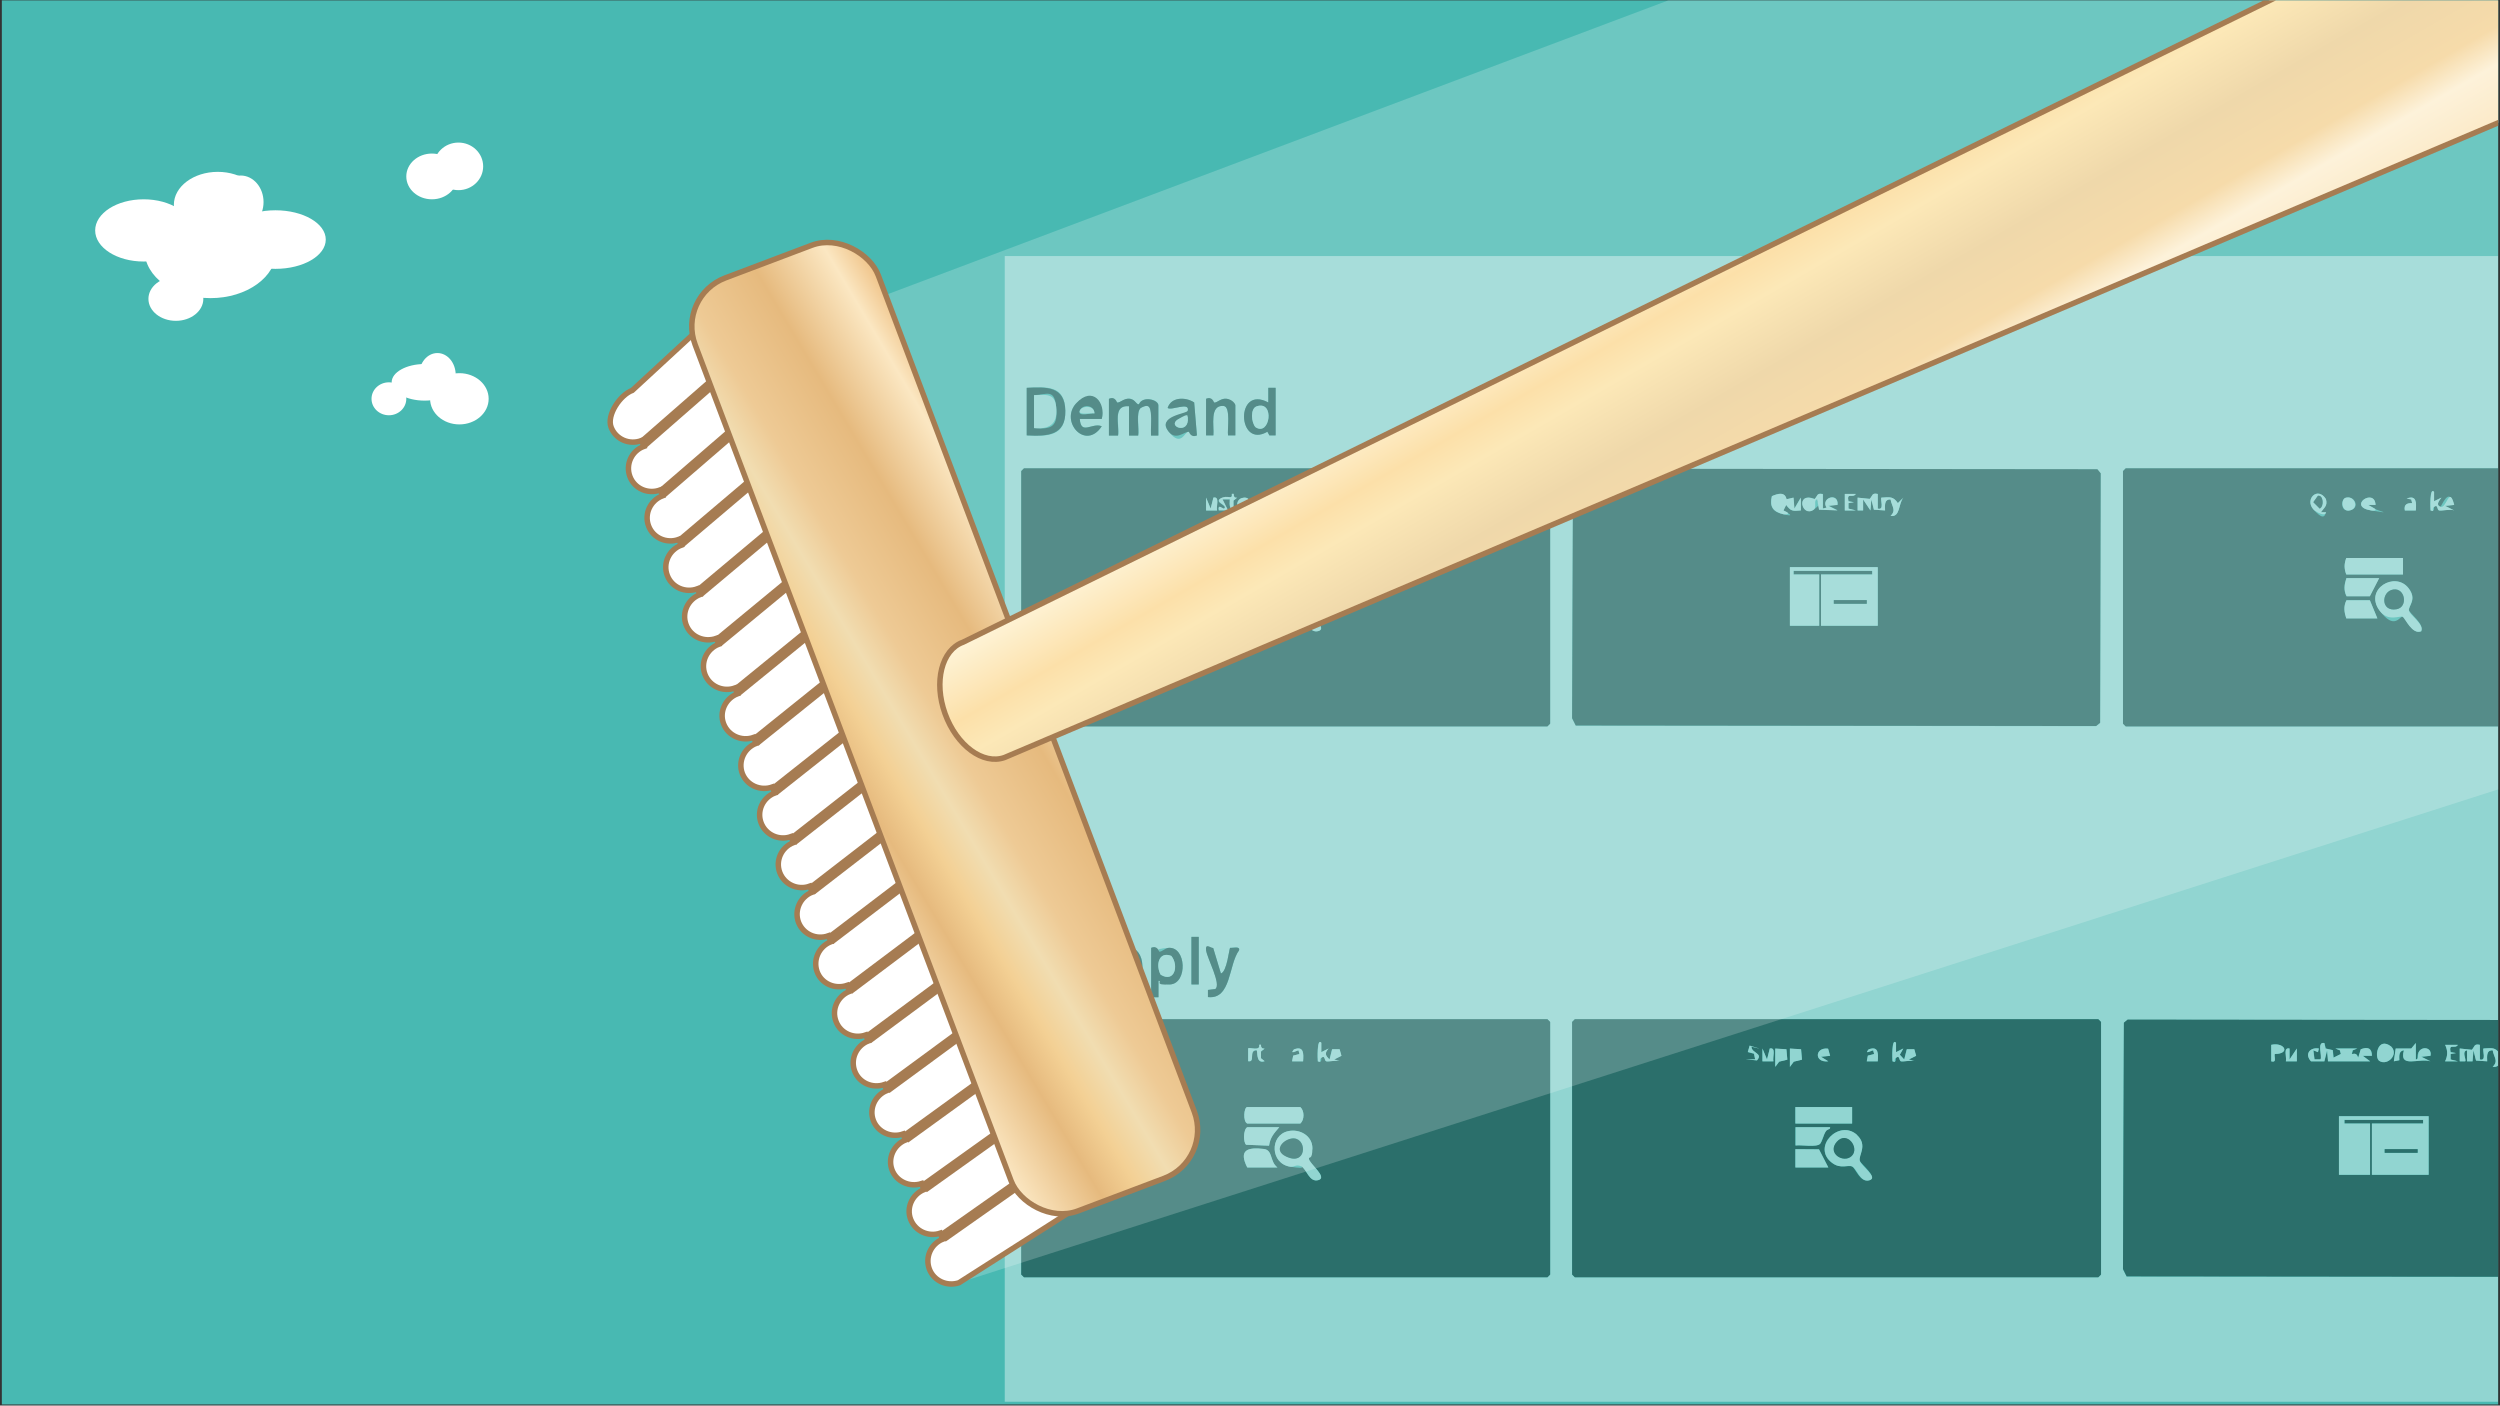 <?xml version="1.0" encoding="UTF-8"?>
<svg xmlns="http://www.w3.org/2000/svg" xmlns:xlink="http://www.w3.org/1999/xlink" version="1.1" viewBox="0 0 1366 768"><rect x="0" y="0" width="1366" height="768" fill="#333333" stroke="none"/>
  <!-- Generator: Adobe Illustrator 29.1.0, SVG Export Plug-In . SVG Version: 2.1.0 Build 142)  -->
  <defs>
    <style>
      .st0, .st1 {
        fill: none;
      }

      .st2 {
        stroke-width: 3px;
      }

      .st2, .st3, .st4, .st5 {
        fill: #fff;
      }

      .st2, .st3, .st1, .st6 {
        stroke: #a67c52;
        stroke-miterlimit: 10;
      }

      .st3 {
        stroke-width: 5.9px;
      }

      .st7 {
        fill: #48b9b2;
      }

      .st8 {
        fill: url(#Maple);
      }

      .st4 {
        opacity: .2;
      }

      .st9 {
        isolation: isolate;
      }

      .st1, .st6 {
        stroke-width: 3px;
      }

      .st6 {
        fill: url(#Ash);
      }

      .st10 {
        clip-path: url(#clippath);
      }

      .st11 {
        mix-blend-mode: darken;
        opacity: .4;
      }
    </style>
    <clipPath id="clippath">
      <rect class="st0" x="1" y=".2" width="1364" height="767.2"/>
    </clipPath>
    <linearGradient id="Maple" x1="402.7" y1="425.1" x2="591.9" y2="391.7" gradientTransform="translate(19.5 -10.8)" gradientUnits="userSpaceOnUse">
      <stop offset="0" stop-color="#fbe7c2"/>
      <stop offset=".2" stop-color="#e6ba7e"/>
      <stop offset=".3" stop-color="#f3d094"/>
      <stop offset=".4" stop-color="#f1ddb1"/>
      <stop offset=".5" stop-color="#eeca95"/>
      <stop offset=".7" stop-color="#e6ba7e"/>
      <stop offset=".9" stop-color="#fbe7c2"/>
      <stop offset="1" stop-color="#efc185"/>
    </linearGradient>
    <linearGradient id="Ash" x1="919.4" y1="123.5" x2="1010.6" y2="281.5" gradientUnits="userSpaceOnUse">
      <stop offset="0" stop-color="#fef4d8"/>
      <stop offset=".2" stop-color="#fce0a9"/>
      <stop offset=".3" stop-color="#fce8b7"/>
      <stop offset=".5" stop-color="#efd8aa"/>
      <stop offset=".7" stop-color="#f6dbaa"/>
      <stop offset=".8" stop-color="#fdf2da"/>
      <stop offset="1" stop-color="#fbe7c2"/>
    </linearGradient>
  </defs>
  <g class="st9">
    <g id="Layer_1">
      <rect class="st7" x="1" y=".2" width="1364" height="767.2"/>
      <g class="st10">
        <g class="st11">
          <g>
            <path class="st5" d="M2373,139.9v626H549V139.9h1824ZM561,237.9c11.5.6,21.3.7,21.1-13.5s-10.3-13-21.1-12.5v26ZM697,211.9h-4s0,8,0,8c-18.2-9.8-16.9,25.6-.5,16l1.1,2h3.4v-26ZM602,228.9c2.4-8.6-8.3-14.9-14-8.5-9.1,10,5.2,26,14,12.5-5.2-2.2-11.4,5.1-12-4h12ZM606,217.9v20h5c.8-6-3.2-16.9,6-16v16h5c.6-3.7-1.4-12.8,1.4-15.1,3.8-2,5-1.4,5.5,2.7s-.1,8.3.1,12.4h4v-16.5c0-3.1-8.7-5.3-10.6-.6-1.5.3-2.6-2.6-4.9-3s-5.2,2.1-6.9,2.1-1-3.5-4.5-2.1ZM654,237.9l-1.5-18c-4.7-3.1-12.6-3-14.5,3,1.9,1.7,12.2-3.6,11,1.5s-17.3,2.8-10.4,11.5,8.5,0,10.9,0,1,3.5,4.5,2ZM659,217.9v20h4c.5-5-2.2-16.7,5.5-16.1,4.1.3,2,12.9,2.5,16.1h4v-16.5c0-.6-3.3-3.3-4.6-3.5-3.3-.5-5.2,2.1-6.9,2.1s-1-3.5-4.5-2.1ZM559.5,255.9l-1.5,1.5v138l1.5,1.5h286l1.5-1.5v-138l-1.5-1.5h-286ZM861.7,256.1l-2.2,1.8-.5,134.6,2,4,284.3.3,2.2-1.8.3-136.3-1.8-2.2-284.3-.3ZM1161.5,255.9l-1.5,1.5v138l1.5,1.5h285l1.5-1.5v-138l-1.5-1.5h-285ZM1463.7,256.1l-2.2,1.8-.5,134.6,2,4,283.3.3,2.2-1.8.3-136.3-1.8-2.2-283.3-.3ZM1762.5,255.9l-1.5,1.5v138l1.5,1.5h286l1.5-1.5v-138l-1.5-1.5h-286ZM579,519.9c.2-10.2-18.7-11.2-18.1-.5s8.4,6.7,13.9,8.6c2.2,8.4-9.2,7.6-11.3,1l-3.5.9c0,12,23.3,9.9,19.6-2.1s-14.5-3.3-14.6-10.9l7.4-.9,1.8,3.8h4.9ZM655,511.9h-4v26h4v-26ZM585,517.9v16.5c0,.7,3.6,3.1,4.7,3.3,3.4.7,4.9-1.9,6.7-1.9s1,3.5,4.5,2.1v-20h-4c-.4,3.7,1.7,15.6-3.5,16.1s-3.9-11.7-4.5-16.1h-4ZM607,517.9v27h4s0-9,0-9c2.5,0,3.7,2.2,6.4,2,9.6-.6,8.9-20.7-.9-20-1.9.1-3.6,2.1-5,2.1s-1-3.5-4.5-2.1ZM629,517.9v27h4s0-9,0-9c2.5,0,3.7,2.2,6.4,2,9.6-.6,8.9-20.7-.9-20s-3.6,2.1-5,2.1-1-3.5-4.5-2.1ZM662.9,518c-1.7-.1-4.2-1.2-3.8,1.3.5,4.2,8.5,18.7,5,21.1l-4,.5v3.9c12.7,1.4,11.2-17.7,16.9-25.5.8-2.6-3.5-1.3-4.9-1.4-.5.5-1.7,13.1-5,14l-4.2-13.9ZM559.5,556.9l-1.5,1.5v138l1.5,1.5h286l1.5-1.5v-138l-1.5-1.5h-286ZM860.5,556.9l-1.5,1.5v138l1.5,1.5h286l1.5-1.5v-138l-1.5-1.5h-286ZM1162.7,557.1l-2.2,1.8-.5,134.6,2,4,283.3.3,2.2-1.8.3-136.3-1.8-2.2-283.3-.3ZM1462.5,556.9l-1.5,1.5v138l1.5,1.5h285l1.5-1.5v-138l-1.5-1.5h-285ZM1763.7,557.1l-2.2,1.8-.5,134.6,2,4,284.3.3,2.2-1.8.3-136.3-1.8-2.2-284.3-.3ZM2063.5,556.9l-1.5,1.5v138l1.5,1.5h286l1.5-1.5v-138l-1.5-1.5h-286Z"/>
            <path d="M559.5,556.9h286l1.5,1.5v138l-1.5,1.5h-286l-1.5-1.5v-138l1.5-1.5ZM722,569.9c-2.6-3.5-2.1,9.4-2,10,2.8,1,1.7-1.7,2-2,2.1-1.5,1.8,1.8,2.6,2,1.3.3,6.3-.9,8.3,0l-4-1,4-2-1-3.5h-4.1s-1.4,5.5-1.4,5.5c-2.5-2.4-2.7-3.5-.5-6l-4,2v-5ZM689.4,572.5c-.4-.4-.5-1-.4-1.6h-1c.8,3.7-5.3,1.2-6,2v7c4.1.8,0-5.9,4.5-6,1,0-.7,7.7,4.5,6l-2-1.6v-3.7s2-1.6,2-1.6c-.6,0-1.2,0-1.6-.4ZM712,579.9c.3-4.2.5-8.6-5-6.5-2.6,3,1.7.6,2.5.5l.5,2-3.4.9-.6,3.1h6ZM681.5,604.9c-1.8,0-2.5,7.9,0,9h29c2.3-2,2.3-7,0-9h-29ZM699,615.9h-17.5c-2.2,1.3-2.1,8.5-.6,9.6l12.5.5c.7-4.6,2.7-6.7,5.6-10.1ZM703.7,618.1c-10,2.3-9.7,17.7,1.3,19.4s4.2-.9,6-.2c2.9,1.3,4.3,9,9.4,7.5,5.2-1.5-5-9-5.2-11.6s1.8-3.4,1.9-5.8c0-6.9-7-10.8-13.4-9.3ZM698,637.9c-4.3-3.2-2.4-9.4-7.4-10.1-9-1.1-13.9.6-9.1,10.1h16.5Z"/>
            <path d="M2063.5,556.9h286l1.5,1.5v138l-1.5,1.5h-286l-1.5-1.5v-138l1.5-1.5ZM2189,569.9c-4-.6-1.2,7.6-2,10,2.8.2,5.6.3,6.9-2.7l-1-4.2h-3.2c0,0-.7-3.1-.7-3.1ZM2225,569.9c-2.6-3.5-2.1,9.4-2,10,2.8,1,1.7-1.7,2-2,2.1-1.5,1.8,1.8,2.6,2,1.3.3,6.3-.9,8.3,0l-4-1,4-2-1-3.5h-4.1s-1.4,5.5-1.4,5.5c-2.5-2.4-2.7-3.5-.5-6l-4,2v-5ZM2180.6,573c-2.8.9-2.8,8.3,2.7,6.8s2.1-8.3-2.7-6.8ZM2215,572.9h-10s0,7,0,7c3.8.8.7-3.6,3-5.6l4.5-.4c2.4,2.2-3.4,2.9-3.5,4.5l6,1.5v-7ZM2185.5,604.9c-1.8,0-2.5,7.9,0,9h29c2.3-2,2.3-7,0-9h-29ZM2203,615.9h-17.5c-2.2,1.3-2.1,8.5-.6,9.6l12.5.5c.7-4.6,2.7-6.7,5.6-10.1ZM2207.7,618.1c-10,2.3-9.7,17.7,1.3,19.4,2.3.4,4.2-.9,6-.2,2.9,1.3,4.3,9,9.4,7.5,5.2-1.5-5-9-5.2-11.6s1.8-3.4,1.9-5.8c0-6.9-7-10.8-13.4-9.3ZM2202,637.9c-4.3-3.2-2.4-9.4-7.4-10.1-9-1.1-13.9.6-9.1,10.1h16.5Z"/>
            <path d="M1762.5,255.9h286l1.5,1.5v138l-1.5,1.5h-286l-1.5-1.5v-138l1.5-1.5ZM1886,278.9l-1-10c1.2,4.8-3.3,2.1-4.6,3.9-1.7,5.2.5,6.8,5.6,6.1ZM1931,268.9c-2.6-3.5-2.1,9.4-2,10l2.5-3c1.4,4.3,5.7,2.3,9.5,3l-4-1,4-2c1.8-4.3-6-4.5-8.4-4s0,2.5-1.6,2v-5ZM1867.7,270c-3.3,1.1-3.3,7.6,0,8.7,8.1,2.7,8.5-11.6,0-8.7ZM1894,275.9c0-7.6-9.3-3.9-5.1,2.6l5.1.4-4-3h4ZM1884.5,304.9c-1.8,0-2.5,7.9,0,9h29c2.3-2,2.3-7,0-9h-29ZM1902,315.9h-17.5c-2.2,1.3-2.1,8.5-.6,9.6l13,.3,5.1-9.9ZM1925,344.9c1.8-3.9-6.6-9.3-6.7-11.5s4.5-5.9-.3-12c-7.3-9.5-24.3.4-16,12s9.1,2.8,12,4,5.2,9.8,11,7.5ZM1884.5,337.9h16.5l-4.6-10.1-12.5.5c-1.6,1.1-1.5,8.9.6,9.6Z"/>
            <path d="M559.5,255.9h286l1.5,1.5v138l-1.5,1.5h-286l-1.5-1.5v-138l1.5-1.5ZM739,268.9c-2.6-3.5-2.1,9.4-2,10,2.8,1,1.7-1.7,2-2,2.1-1.5,1.8,1.8,2.6,2,1.3.3,6.3-.9,8.3,0l-5-2.5,5-.5c-2.8-10.9-6.9,1.2-7.5,1-3.4-1.1.7-4.8.5-5l-4,2v-5ZM674.4,271.5c-.4-.4-.5-1-.4-1.6h-1c.5,3.6-3.8,1.1-6.1,2.5-3.7,2.3,3.9,3.5,2,5.5s-3.7-3-3,1h5s-3-6-3-6h4c-.2,3.1-.4,6.8,4,6l-2-1.6v-3.7s2-1.6,2-1.6c-.6,0-1.2,0-1.6-.4ZM663,271.9l-1.5,6-2.5-6v7s6,0,6,0c-.6-2.1,1.7-7.8-2-7ZM678.7,272.1c-3.1.9-3.7,4.9-.7,6.3,6.4,3.2,7.2-8.2.7-6.3ZM691,278.9l-.4-6.1-5.6-.9v7c4.2,1.3,0-7.1,3.5-6s-1.5,7.1,2.5,6ZM701.9,272c-7.9-.9-7.8,7.6,0,6.9l-4-2.5,5-.5-1.1-3.9ZM729,278.9c.3-4.2.5-8.6-5-6.5-2.6,3,1.7.6,2.5.5l.5,2-3.4.9-.6,3.1h6ZM681.5,304.9c-1.8,0-2.5,7.9,0,9h29c2.3-2,2.3-7,0-9h-29ZM699,315.9h-17.5c-2.2,1.3-2.1,8.5-.6,9.6l12.5.5c.7-4.6,2.7-6.7,5.6-10.1ZM703.7,318.1c-10,2.3-9.7,17.7,1.3,19.4s4.2-.9,6-.2c2.9,1.3,4.3,9,9.4,7.5,5.2-1.5-5-9-5.2-11.6s1.8-3.4,1.9-5.8c0-6.9-7-10.8-13.4-9.3ZM698,337.9c-4.3-3.2-2.4-9.4-7.4-10.1-9-1.1-13.9.6-9.1,10.1h16.5Z"/>
            <path d="M860.5,556.9h286l1.5,1.5v138l-1.5,1.5h-286l-1.5-1.5v-138l1.5-1.5ZM1036,569.9c-2.6-3.5-2.1,9.4-2,10,2.8,1,1.7-1.7,2-2,2.1-1.5,1.8,1.8,2.6,2,1.3.3,6.3-.9,8.3,0l-4-1,4-2-1-3.5h-4.1s-1.4,5.5-1.4,5.5l-2.4-2.6,1.9-3.4-4,2v-5ZM961,572.9l-5-1.5-1,3.5,3.4.9.6,3.1h-5s6,.5,6,.5c3.6-4-3.1-3.9-3-7.5l4,1ZM967,572.9l-1.5,6-2.5-6v7s6,0,6,0c-.6-2.1,1.7-7.8-2-7ZM972.1,580.1l4.5-1.1-.5-5.6-6.1-.4v10s2.1-2.8,2.1-2.8ZM980.1,580.1l4.5-1.1-.5-5.6-6.1-.4v10s2.1-2.8,2.1-2.8ZM998.9,573c-7.3-1-7.8,7.8,0,6.9l-4-2.5,5-.5-1.1-3.9ZM1026,579.9c.3-4.2.5-8.6-5-6.5-2.6,3,1.7.6,2.5.5l.5,2-3.4.9-.6,3.1h6ZM1012,604.9h-31v9h31v-9ZM1000,615.9h-19v10c3.1-.5,11.7,1.2,13.5-1s1.8-4.8,3.1-6.8,2.5-.8,2.3-2.2ZM1014.7,620.2c-9.7-9-25.2,6.5-13.7,15.2,4.7,3.5,9.1,1,11,2s4.3,9,9.4,7.5-4.9-9.2-5.3-10.7c-.8-3,4.6-8.4-1.5-14ZM981,637.9h18l-5.1-9.9h-12.9c0-.1,0,9.9,0,9.9Z"/>
            <path d="M1161.5,255.9h285l1.5,1.5v138l-1.5,1.5h-285l-1.5-1.5v-138l1.5-1.5ZM1330,268.9c-2.6-3.5-2.1,9.4-2,10,2.8,1,1.7-1.7,2-2,2.1-1.5,1.8,1.8,2.6,2,1.3.3,6.3-.9,8.3,0l-5-2.5,5-.5c-2.8-10.9-6.9,1.2-7.5,1-3.4-1.1.7-4.8.5-5l-4,2v-5ZM1268,279.9c1.8-2.6,3.9-3.6,2.8-7.3-4.5-7.1-11.7.2-6.8,5.7s6.2,4.4,6.9,1.6h-3ZM1281.6,272c-2.8.9-2.8,8.3,2.7,6.8s2.1-8.3-2.7-6.8ZM1298,275.9c-.5-9.7-15.8.8-2.5,3s3.6.3,2-1l-3.5-2h4ZM1320,278.9c.3-4.2.5-8.6-5-6.5l2.5.5.5,2c-2.9,0-4.6.8-4,4h6ZM1313,304.9h-31c-1.2,3.3-1.2,5.7,0,9h31v-9ZM1300,315.9h-18c-1.1,3.4-1.6,6.5.1,9.9h12.7s5.1-9.9,5.1-9.9ZM1323,344.9c1.9-3.8-6.6-9.9-6.7-11.5-.2-2.6,4.5-5.9-.2-12-7.3-9.5-24.3.4-16,12s11.3,2.8,12.8,3.6,5.2,10,10.2,7.9ZM1282,337.9h17l-4.1-9.9h-12.8c-1.7,3.4-1.2,6.5-.1,9.9Z"/>
            <path d="M1462.5,556.9h285l1.5,1.5v138l-1.5,1.5h-285l-1.5-1.5v-138l1.5-1.5ZM1565,569.9c-4-.6-1.2,7.6-2,10l4-6,2,6c2.1-7.5-4.2-5.2-4-10ZM1615,569.9l-2.1,2.8-4.5,1.1.5,5.6,6.1.4v-10ZM1659,569.9c-2.6-3.5-2.1,9.4-2,10,2.8,1,1.7-1.7,2-2,2.1-1.5,1.8,1.8,2.6,2,1.3.3,6.3-.9,8.3,0l-5-2.5,5-.5c-2.8-10.9-6.9,1.2-7.5,1-3.4-1.1.7-4.8.5-5l-4,2v-5ZM1541.9,571h-5.9c0-.1,0,8.9,0,8.9,3.6.8,1.2-2.7,2.1-3.9s3.5-.3,4.4-2.1l-.7-2.9ZM1596.7,571c-4.7,1.3-3.3,10.4,2.6,8.7s3.3-10.4-2.6-8.7ZM1548,572.9l-1.5,6-2.5-6v7s6,0,6,0c-.6-2.1,1.7-7.8-2-7ZM1590,576.9c0-7.6-9.3-3.9-5.1,2.6l5.1.4-4-3h4ZM1622,576.9c0-7.6-9.3-3.9-5.1,2.6l5.1.4-4-3h4ZM1649,579.9c.3-4.2.5-8.6-5-6.5l2.5.5.5,2c-2.9,0-4.6.8-4,4h6ZM1614,604.9h-31c-1.2,3.3-1.2,5.7,0,9h31v-9ZM1601,615.9h-18c-1.1,3.4-1.6,6.5.1,9.9h12.7s5.1-9.9,5.1-9.9ZM1624,644.9c1.9-3.8-6.6-9.9-6.7-11.5-.2-2.6,4.5-5.9-.2-12-7.3-9.5-24.3.4-16,12s11.3,2.8,12.8,3.6,5.2,10,10.2,7.9ZM1583,637.9h17l-4.1-9.9h-12.8c-1.7,3.4-1.2,6.5-.1,9.9Z"/>
            <path d="M1763.7,557.1l284.3.3,1.8,2.2-.3,136.3-2.2,1.8-284.3-.3-2-4,.5-134.6,2.2-1.8ZM1895,569.9h-3s0,6,0,6c-1.7.2-.9-2.4-2.6-2.9-6.8-2.4-6.7,9.3,0,6.9s.9-3.1,2.6-2.9l.5,3.1c4.1.6,8.2-.6,6.4-5.5s-5.1-.5-3.9-4.6ZM1910,570.9h-7s0,9,0,9h7s-4-1-4-1v-3s3-.5,3-.5l-3-.5c-1.1-5.2,2.4-1.4,4-4ZM1917,572.9h-6s0,7,0,7l4-6,2,6v-7ZM1931,576.9c.3-4.9-3.1-4.1-7-4v7c3.6.8,1.5-3.9,2-6,3.4-.3,4.6,5.1,4,7.4l-2,1.6c5.4.6,5.8-6.2,7-10l-4,4ZM1928,609.9h-48v32h17v-28h-14v-2h43v2h-28v28h30v-32Z"/>
            <path d="M861.7,256.1l284.3.3,1.8,2.2-.3,136.3-2.2,1.8-284.3-.3-2-4,.5-134.6,2.2-1.8ZM976.1,272.8c-.9-4.3-4.8-3.1-8-1.7-1.4,5.8.6,8.6,6.3,9.9s3.7.2,2-1.1l-2-1,1.5-3c2.6,3.5,3.5,3.4,8,3v-7s-3.5,6-3.5,6l-.5-6-3.9.9ZM996,269.9c-3.3-.7-2.7.9-4.4,2.7-10.7-4.1-7,10.4-.5,5.8s-.3-5.3,1.9-5.6l1,5.6,10.1.4-5-2.5,5-.5c.6-7.1-9.4-3.9-6,1.5l-2,.5v-8ZM1014,269.9h-6s0,9,0,9h6s-4-1-4-1v-3s3-.5,3-.5l-3-.5c-1.1-5.2,2.4-1.4,4-4ZM1026,269.9c-3.3-.7-2.7.9-4.4,2.7l-6.6-.7v7s3,0,3,0v-6s4,6,4,6l.5-6,1.4,5.6,6.1.4c0-2.4-.6-6.2,3-6,.7,3.8,3.3,5.7,0,9,5.4.9,4.2-6.6,7-10l-3,3c-2.7-3.9-4.4-3.2-9-3-.8.8,1.8,7.1-2,6v-8ZM1026,309.9h-48v32h16v-28h-14v-2h43v2h-28v28h31v-32Z"/>
            <path d="M1463.7,256.1l283.3.3,1.8,2.2-.3,136.3-2.2,1.8-283.3-.3-2-4,.5-134.6,2.2-1.8ZM1592,268.9l-2.1,2.8-4.5,1.1.5,5.6,6.1.4v-10ZM1572.7,270c-4.6,1.6-2.6,11.8,4.3,8.4,4.3-2.1,1.9-10.4-4.3-8.4ZM1615,269.9h-7s0,9,0,9h7s-4-1-4-1v-3s3-.5,3-.5l-3-.5c-1.1-5.2,2.4-1.4,4-4ZM1598.8,272.1c-1.2-.7-4.6-.5-5.4.7l.5,5.6,5.1.4-4-3h4.5c0,0,.5,3,.5,3h3c.2-1.7-.4-3.8,0-5.4s2.5,0,2-1.6c-2.8,0-4.7-1.1-5.5,2-.9.1-.2-1.5-.7-1.8ZM1622,271.9h-6s0,7,0,7l4-6,2,6v-7ZM1636,275.9c.3-4.9-3.1-4.1-7-4v7c3.6.8,1.5-3.9,2-6,3.4-.3,4.6,5.1,4,7.4l-2,1.6c5.4.6,5.8-6.2,7-10l-4,4ZM1628,309.9h-49v32h17v-28h-14v-2h43v2h-28v28h31v-32Z"/>
            <path d="M1162.7,557.1l283.3.3,1.8,2.2-.3,136.3-2.2,1.8-283.3-.3-2-4,.5-134.6,2.2-1.8ZM1270,569.9c-4.1-.8-1,7.2-2,9h-3.3c0,0-.6-5-.6-5l2.5,1,.5-2c-5-.8-7.9,3.1-4.3,7h7.3s1.5-6,1.5-6l.5,6h23s-4-3-4-3h5c-.1-4.3-2.2-4.9-6.1-3.6l-1.4,4.6c-.8-1.9-1.2-2.4-3.5-2l.5-2,2.5-1h-12s2.5,1,2.5,1l.5,2-4,2-.4-4.1-3.9-.9-.7-3ZM1320,569.9l-2.5,3.1h-8.5c0,0-1,6.9-1,6.9l3-.6c-.1-2.1-.4-5.1,2.5-5.4-2.8,10.1,8.4,4,14.5,6l-5-2.5,5-.5c1-4.3-4-5.4-6.1-2.6s0,4.5-1.9,4.6v-9ZM1243,575.9c8.7-.1,5.3-6.6-2-5v9c3.6,1,1.3-3.2,2-4ZM1300.1,579.7c4.5,2.8,10.8-3.6,6.4-7.9-7.5-5.7-9.4,6.1-6.4,7.9ZM1343,570.9h-7c1.5,3,1.5,6,0,9h7s-4-1-4-1v-3s3-.5,3-.5l-3-.5c-1.1-5.2,2.4-1.4,4-4ZM1355,570.9c-3.3-.7-2.7.9-4.4,2.7l-6.6-.7v7s3,0,3,0c.8-.8-2.2-5.5,1-6v6s3,0,3,0l.5-6,1.4,5.6,6.1.4c0-2.4-.6-6.2,3-6,.7,3.8,3.3,5.7,0,9,5.4.9,4.2-6.6,7-10l-3,3c-2.7-3.9-4.4-3.2-9-3-.8.8,1.8,7.1-2,6v-8ZM1251,572.9c-3.7-.8-1.4,4.9-2,7h6s0-7,0-7l-4,6v-6ZM1327,609.9h-49v32h17v-28h-14v-2h43v2h-28v28h31v-32Z"/>
            <path d="M606,217.9c3.5-1.5,4.2,2,4.5,2.1,1.7,0,3.7-2.6,6.9-2.1s3.4,3.3,4.9,3c1.9-4.7,10.6-2.6,10.6.6v16.5h-4c-.2-4.1.4-8.3-.1-12.4s-1.7-4.7-5.5-2.7c-2.8,2.3-.8,11.4-1.4,15.1h-5v-16c-9.2-.9-5.2,10-6,16h-5v-20Z"/>
            <path d="M561,237.9v-26c10.8-.5,20.8-1,21.1,12.5s-9.6,14.1-21.1,13.5ZM565,233.9c10.2,1,13.1-1.3,12.1-11.6s-5.5-6.5-12.1-6.4v18Z"/>
            <path d="M579,519.9h-4.9c0-.1-1.8-3.9-1.8-3.9l-7.4.9c0,7.6,12.2,3.4,14.6,10.9,3.8,12-19.6,14-19.6,2.1l3.5-.9c2.1,6.6,13.5,7.4,11.3-1-5.6-1.9-13.5-1.1-13.9-8.6-.6-10.7,18.3-9.7,18.1.5Z"/>
            <path d="M607,517.9c3.5-1.5,4.2,2,4.5,2.1,1.5,0,3.1-1.9,5-2.1,9.8-.7,10.4,19.4.9,20s-3.9-2-6.4-2v9s-4,0-4,0v-27ZM612.2,532.6c7.6,4.6,10-5.1,5.8-10.3-7-2.8-8.6,5.3-5.8,10.3Z"/>
            <path d="M629,517.9c3.5-1.5,4.2,2,4.5,2.1,1.5,0,3.1-1.9,5-2.1,9.8-.7,10.4,19.4.9,20s-3.9-2-6.4-2v9s-4,0-4,0v-27ZM634.2,532.6c7.6,4.6,10-5.1,5.8-10.3-7-2.8-8.6,5.3-5.8,10.3Z"/>
            <path d="M697,211.9v26h-3.4s-1.1-2-1.1-2c-16.5,9.6-17.7-25.8.5-16v-8s4,0,4,0ZM686.7,222c-3.7,1.2-3,8.9-.7,11.4,8,5.3,10.7-14.7.7-11.4Z"/>
            <path d="M654,237.9c-3.5,1.5-4.2-2-4.5-2-2.4,0-7,4.9-10.9,0-6.9-8.7,10.1-9.8,10.4-11.5,1.2-5.1-9.1.2-11-1.5,1.9-6.1,9.8-6.1,14.5-3l1.5,18ZM649,227.9c-.4-.4-4.6.7-5.3,1.2-6.4,4,6.4,8.8,5.3-1.2Z"/>
            <path d="M602,228.9h-12c.6,9.2,6.8,1.8,12,4-8.8,13.5-23.1-2.5-14-12.5s16.4,0,14,8.5ZM598,225.9c0-4.7-6.5-5.3-8-1.5s6.9,1,8,1.5Z"/>
            <path d="M662.9,518l4.2,13.9c3.3-.9,4.5-13.4,5-14,1.4.2,5.7-1.1,4.9,1.4-5.8,7.8-4.2,27-17,25.5v-3.9c0,0,4-.5,4-.5,3.5-2.4-4.5-16.9-5-21.1s2.2-1.5,3.8-1.3Z"/>
            <path d="M659,217.9c3.5-1.5,4.2,2,4.5,2.1,1.7,0,3.7-2.6,6.9-2.1s4.6,2.9,4.6,3.5v16.5h-4c-.5-3.2,1.7-15.8-2.5-16.1-7.8-.6-5,11.1-5.5,16.1h-4v-20Z"/>
            <path d="M585,517.9h4c.6,4.4-2.4,16.7,4.5,16.1s3.1-12.4,3.5-16.1h4v20c-3.5,1.5-4.2-2-4.5-2.1-1.9,0-3.3,2.6-6.7,1.9s-4.7-2.6-4.7-3.3v-16.5Z"/>
            <rect x="651" y="511.9" width="4" height="26"/>
            <path class="st5" d="M703.7,618.1c6.3-1.5,13.4,2.4,13.4,9.3s-2,4.2-1.9,5.8c.2,2.6,10.4,10.1,5.2,11.6-5.1,1.5-6.5-6.2-9.4-7.5s-3.7.5-6,.2c-11-1.7-11.3-17.1-1.3-19.4ZM705.7,622.1c-5.4.8-6.5,9-1,10.6,9.8,2.9,9.2-11.9,1-10.6Z"/>
            <path class="st5" d="M681.5,604.9h29c2.3,2,2.3,7,0,9h-29c-2.5-1.1-1.8-9,0-9Z"/>
            <path class="st5" d="M699,615.9c-2.9,3.4-4.9,5.4-5.6,10.1l-12.5-.5c-1.6-1.1-1.7-8.3.6-9.6h17.5Z"/>
            <path class="st5" d="M698,637.9h-16.5c-4.8-9.5,0-11.2,9.1-10.1,5,.6,3.1,6.9,7.4,10.1Z"/>
            <path class="st5" d="M722,569.9v5s4-2,4-2c-2.2,2.5-2,3.6.5,6l1.4-5.6h4.1s1,3.6,1,3.6l-4,2,4,1c-2-.9-7,.4-8.3,0s-.5-3.5-2.6-2,.8,2.9-2,2c-.1-.6-.6-13.5,2-10Z"/>
            <path class="st5" d="M689.4,572.5c.4.4,1,.5,1.6.4l-2,1.6v3.7s2,1.6,2,1.6c-5.2,1.7-3.5-6-4.5-6-4.4.1-.4,6.8-4.5,6v-7c.8-.7,6.8,1.8,6-2h1c0,.6,0,1.2.4,1.6Z"/>
            <path class="st5" d="M712,579.9h-6s.6-3.1.6-3.1l3.4-.9-.5-2c-.8,0-5.1,2.6-2.5-.5,5.5-2.1,5.3,2.4,5,6.5Z"/>
            <path class="st5" d="M2207.7,618.1c6.3-1.5,13.4,2.4,13.4,9.3s-2,4.2-1.9,5.8c.2,2.6,10.4,10.1,5.2,11.6-5.1,1.5-6.5-6.2-9.4-7.5s-3.7.5-6,.2c-11-1.7-11.3-17.1-1.3-19.4ZM2209.7,622.1c-5.4.8-6.5,9-1,10.6,9.8,2.9,9.2-11.9,1-10.6Z"/>
            <path class="st5" d="M2185.5,604.9h29c2.3,2,2.3,7,0,9h-29c-2.5-1.1-1.8-9,0-9Z"/>
            <path class="st5" d="M2203,615.9c-2.9,3.4-4.9,5.4-5.6,10.1l-12.5-.5c-1.6-1.1-1.7-8.3.6-9.6h17.5Z"/>
            <path class="st5" d="M2202,637.9h-16.5c-4.8-9.5,0-11.2,9.1-10.1s3.1,6.9,7.4,10.1Z"/>
            <path class="st5" d="M2189,569.9l.7,3.1h3.2c0,0,1,4.2,1,4.2-1.2,3-4.1,2.9-6.9,2.7.8-2.4-2-10.6,2-10Z"/>
            <path class="st5" d="M2215,572.9v7s-6-1.5-6-1.5c0-1.6,5.9-2.3,3.5-4.5l-4.5.4c-2.3,1.9.8,6.4-3,5.6v-7s10,0,10,0Z"/>
            <path class="st5" d="M2180.6,573c4.7-1.5,7.7,5.3,2.7,6.8s-5.4-5.9-2.7-6.8Z"/>
            <path class="st5" d="M2225,569.9v5s4-2,4-2c-2.2,2.5-2,3.6.5,6l1.4-5.6h4.1s1,3.6,1,3.6l-4,2,4,1c-2-.9-7,.4-8.3,0s-.5-3.5-2.6-2,.8,2.9-2,2c-.1-.6-.6-13.5,2-10Z"/>
            <path class="st5" d="M1925,344.9c-5.9,2.3-7.2-6-11-7.5s-7.3,2.6-12-4c-8.2-11.6,8.7-21.5,16-12s0,9.4.3,12,8.5,7.6,6.7,11.5ZM1908.7,322c-4.3,1.2-5.5,9.3-1,10.7,10.6,3.2,8.6-12.7,1-10.7Z"/>
            <path class="st5" d="M1884.5,304.9h29c2.3,2,2.3,7,0,9h-29c-2.5-1.1-1.8-9,0-9Z"/>
            <path class="st5" d="M1902,315.9l-5.1,9.9-13-.3c-1.6-1.1-1.7-8.3.6-9.6h17.5Z"/>
            <path class="st5" d="M1884.5,337.9c-2.1-.6-2.2-8.4-.6-9.6l12.5-.5,4.6,10.1h-16.5Z"/>
            <path class="st5" d="M1886,278.9c-5.1.7-7.3-.9-5.6-6.1,1.3-1.8,5.8.9,4.6-3.9l1,10Z"/>
            <path class="st5" d="M1931,268.9v5c1.7.4.4-1.8,1.7-2,2.3-.5,10.2-.2,8.4,4l-4,2,4,1c-3.8-.7-8.1,1.3-9.5-3l-2.5,3c-.1-.6-.6-13.5,2-10Z"/>
            <path class="st5" d="M1867.7,270c8.5-2.8,8,11.4,0,8.7-3.3-1.1-3.3-7.6,0-8.7ZM1868,277.9l3-.4c3.9-8.8-6.6-9.3-3,.4Z"/>
            <path class="st5" d="M1894,275.9h-4s4,3,4,3l-5.1-.4c-4.2-6.4,5-10.2,5.1-2.6Z"/>
            <path class="st5" d="M703.7,318.1c6.3-1.5,13.4,2.4,13.4,9.3s-2,4.2-1.9,5.8c.2,2.6,10.4,10.1,5.2,11.6-5.1,1.5-6.5-6.2-9.4-7.5s-3.7.5-6,.2c-11-1.7-11.3-17.1-1.3-19.4ZM705.7,322.1c-5.4.8-6.5,9-1,10.6,9.8,2.9,9.2-11.9,1-10.6Z"/>
            <path class="st5" d="M681.5,304.9h29c2.3,2,2.3,7,0,9h-29c-2.5-1.1-1.8-9,0-9Z"/>
            <path class="st5" d="M699,315.9c-2.9,3.4-4.9,5.4-5.6,10.1l-12.5-.5c-1.6-1.1-1.7-8.3.6-9.6h17.5Z"/>
            <path class="st5" d="M698,337.9h-16.5c-4.8-9.5,0-11.2,9.1-10.1s3.1,6.9,7.4,10.1Z"/>
            <path class="st5" d="M674.4,271.5c.4.4,1,.5,1.6.4l-2,1.6v3.7s2,1.6,2,1.6c-4.4.8-4.2-2.9-4-6h-4s3,6,3,6h-5c-.7-4,2.4-.4,3-1,1.9-2-5.7-3.3-2-5.5s6.6,1.2,6.1-2.5h1c0,.6,0,1.2.4,1.6Z"/>
            <path class="st5" d="M678.7,272.1c6.5-1.9,5.7,9.6-.7,6.3-3-1.5-2.4-5.5.7-6.3Z"/>
            <path class="st5" d="M739,268.9v5s4-2,4-2c.2.2-3.9,3.8-.5,5s4.7-11.9,7.5-1l-5,.5,5,2.5c-2-.9-7,.4-8.3,0s-.5-3.5-2.6-2,.8,2.9-2,2c-.1-.6-.6-13.5,2-10Z"/>
            <path class="st5" d="M701.9,272l1.1,3.9-5,.5,4,2.5c-7.9.8-7.9-7.8,0-6.9Z"/>
            <path class="st5" d="M729,278.9h-6s.6-3.1.6-3.1l3.4-.9-.5-2c-.8,0-5.1,2.6-2.5-.5,5.5-2.1,5.3,2.4,5,6.5Z"/>
            <path class="st5" d="M691,278.9c-4,1.1-.8-5.5-2.5-6-3.4-1.1.7,7.3-3.5,6v-7s5.6.9,5.6.9l.4,6.1Z"/>
            <path class="st5" d="M663,271.9c3.7-.8,1.4,4.9,2,7h-6s0-7,0-7l2.5,6,1.5-6Z"/>
            <path class="st5" d="M1014.7,620.2c6,5.6.7,11,1.5,14s10.3,9.2,5.3,10.7-7-6.3-9.4-7.5-6.3,1.6-11-2c-11.5-8.7,4-24.2,13.7-15.2ZM1011.8,631.6c4.4-4.4-3-13.7-8.2-7.7s3.9,12,8.2,7.7Z"/>
            <rect class="st5" x="981" y="604.9" width="31" height="9"/>
            <path class="st5" d="M1000,615.9c.1,1.5-1.4.9-2.3,2.2-1.4,2-2.3,5.8-3.1,6.8-1.8,2.2-10.5.5-13.5,1v-10h19Z"/>
            <polygon class="st5" points="981 637.9 981 627.9 993.9 628 999 637.9 981 637.9"/>
            <polygon class="st5" points="972.1 580.1 970 582.9 970 572.9 976.1 573.3 976.6 579 972.1 580.1"/>
            <polygon class="st5" points="980.1 580.1 978 582.9 978 572.9 984.1 573.3 984.6 579 980.1 580.1"/>
            <path class="st5" d="M1036,569.9v5s4-2,4-2l-1.9,3.4,2.4,2.6,1.4-5.6h4.1s1,3.6,1,3.6l-4,2,4,1c-2-.9-7,.4-8.3,0s-.5-3.5-2.6-2,.8,2.9-2,2c-.1-.6-.6-13.5,2-10Z"/>
            <path class="st5" d="M1026,579.9h-6s.6-3.1.6-3.1l3.4-.9-.5-2c-.8,0-5.1,2.6-2.5-.5,5.5-2.1,5.3,2.4,5,6.5Z"/>
            <path class="st5" d="M998.9,573l1.1,3.9-5,.5,4,2.5c-7.9.9-7.4-7.9,0-6.9Z"/>
            <path class="st5" d="M961,572.9l-4-1c0,3.6,6.6,3.5,3,7.5l-6-.6h5s-.6-3.1-.6-3.1l-3.4-.9,1-3.5,5,1.5Z"/>
            <path class="st5" d="M967,572.9c3.7-.8,1.4,4.9,2,7h-6s0-7,0-7l2.5,6,1.5-6Z"/>
            <path class="st5" d="M1323,344.9c-5,2.2-8.8-7.1-10.2-7.9s-8.1,3.1-12.8-3.6c-8.2-11.6,8.7-21.5,16-12,4.7,6.1,0,9.4.2,12s8.6,7.7,6.7,11.5ZM1307.7,322.1c-6.7,1-7,12.3,1.7,10.8,6.5-1.1,4.9-11.9-1.7-10.8Z"/>
            <path class="st5" d="M1313,304.9v9h-31c-1.2-3.3-1.2-5.7,0-9h31Z"/>
            <path class="st5" d="M1300,315.9l-5.1,9.9h-12.7c-1.7-3.3-1.2-6.5-.1-9.9h18Z"/>
            <path class="st5" d="M1282,337.9c-1.1-3.4-1.6-6.5.1-9.9h12.8s4.1,9.9,4.1,9.9h-17Z"/>
            <path class="st5" d="M1268,279.9h3c-.7,2.8-6-.5-6.9-1.5-5-5.6,2.3-12.8,6.8-5.7,1.1,3.7-1,4.7-2.8,7.3ZM1266.5,270.9l-2.5,3.5,3.5,3.5c2.6-1.4,1.9-7.6-1-7Z"/>
            <path class="st5" d="M1281.6,272c4.7-1.5,7.7,5.3,2.7,6.8s-5.4-5.9-2.7-6.8Z"/>
            <path class="st5" d="M1298,275.9h-4s3.5,2,3.5,2c1.6,1.3-1.2,1.2-2,1-13.3-2.2,2.1-12.7,2.5-3Z"/>
            <path class="st5" d="M1330,268.9v5s4-2,4-2c.2.2-3.9,3.8-.5,5s4.7-11.9,7.5-1l-5,.5,5,2.5c-2-.9-7,.4-8.3,0s-.5-3.5-2.6-2,.8,2.9-2,2c-.1-.6-.6-13.5,2-10Z"/>
            <path class="st5" d="M1320,278.9h-6c-.6-3.2,1.1-4.1,4-4l-.5-2-2.5-.5c5.5-2.1,5.3,2.4,5,6.5Z"/>
            <path class="st5" d="M1614,604.9v9h-31c-1.2-3.3-1.2-5.7,0-9h31Z"/>
            <path class="st5" d="M1624,644.9c-5,2.2-8.8-7.1-10.2-7.9s-8.1,3.1-12.8-3.6c-8.2-11.6,8.7-21.5,16-12,4.7,6.1,0,9.4.2,12s8.6,7.7,6.7,11.5ZM1608.7,622.1c-6.7,1-7,12.3,1.7,10.8s4.9-11.9-1.7-10.8Z"/>
            <path class="st5" d="M1601,615.9l-5.1,9.9h-12.7c-1.7-3.3-1.2-6.5-.1-9.9h18Z"/>
            <path class="st5" d="M1583,637.9c-1.1-3.4-1.6-6.5.1-9.9h12.8s4.1,9.9,4.1,9.9h-17Z"/>
            <path class="st5" d="M1596.7,571c5.9-1.6,7.2,7.4,2.6,8.7s-7.2-7.4-2.6-8.7Z"/>
            <polygon class="st5" points="1615 569.9 1615 579.9 1608.9 579.5 1608.4 573.8 1612.9 572.7 1615 569.9"/>
            <path class="st5" d="M1541.9,571l.7,2.9c-.9,1.9-4,1.7-4.4,2.1-1,1.1,1.4,4.7-2.1,3.9v-9s5.9.1,5.9.1Z"/>
            <path class="st5" d="M1659,569.9v5s4-2,4-2c.2.2-3.9,3.8-.5,5s4.7-11.9,7.5-1l-5,.5,5,2.5c-2-.9-7,.4-8.3,0s-.5-3.5-2.6-2,.8,2.9-2,2c-.1-.6-.6-13.5,2-10Z"/>
            <path class="st5" d="M1565,569.9c-.2,4.8,6.1,2.5,4,10l-2-6-4,6c.8-2.4-2-10.6,2-10Z"/>
            <path class="st5" d="M1649,579.9h-6c-.6-3.2,1.1-4.1,4-4l-.5-2-2.5-.5c5.5-2.1,5.3,2.4,5,6.5Z"/>
            <path class="st5" d="M1622,576.9h-4s4,3,4,3l-5.1-.4c-4.2-6.4,5-10.2,5.1-2.6Z"/>
            <path class="st5" d="M1590,576.9h-4s4,3,4,3l-5.1-.4c-4.2-6.4,5-10.2,5.1-2.6Z"/>
            <path class="st5" d="M1548,572.9c3.7-.8,1.4,4.9,2,7h-6s0-7,0-7l2.5,6,1.5-6Z"/>
            <path class="st5" d="M1928,609.9v32h-30v-28h28v-2h-43v2h14v28h-17v-32h48ZM1923,627.9h-18v2h18v-2Z"/>
            <path class="st5" d="M1895,569.9c-1.2,4.1,3.1,2.4,3.9,4.6,1.8,4.9-2.3,6.1-6.4,5.5l-.5-3.1c-1.7-.2-.9,2.3-2.6,2.9-6.7,2.4-6.8-9.3,0-6.9s.9,3.1,2.6,2.9v-6s3,0,3,0Z"/>
            <path class="st5" d="M1931,576.9l4-4c-1.2,3.8-1.6,10.6-7,10l2-1.6c.5-2.3-.7-7.6-4-7.4-.5,2.1,1.6,6.8-2,6v-7c3.9-.1,7.3-.9,7,4Z"/>
            <path class="st5" d="M1910,570.9c-1.6,2.6-5.1-1.2-4,4l3,.5-3,.5v3s4,1,4,1h-7s0-9,0-9h7Z"/>
            <polygon class="st5" points="1917 572.9 1917 579.9 1915 573.9 1911 579.9 1911 572.9 1917 572.9"/>
            <path class="st5" d="M1026,309.9v32h-31v-28h28v-2h-43v2h14v28h-16v-32h48ZM1020,327.9h-18v2h18v-2Z"/>
            <path class="st5" d="M976.1,272.8l3.9-.9.5,6,3.5-6v7c-4.4.4-5.4.5-8-3l-1.5,3,2,1c1.6,1.3-1.4,1.2-2,1.1-5.7-1.4-7.7-4.1-6.3-9.9,3.2-1.4,7.1-2.6,8,1.7Z"/>
            <path class="st5" d="M1026,269.9v8c3.9,1.1,1.2-5.2,2-6,4.6-.2,6.3-.9,9,3l3-3c-2.8,3.3-1.6,10.8-7,10,3.3-3.2.6-5.2,0-9-3.6-.2-3.1,3.6-3,6l-6.1-.4-1.4-5.6-.5,6-4-6v6s-3,0-3,0v-7s6.6.7,6.6.7c1.7-1.8,1.1-3.4,4.4-2.7Z"/>
            <path class="st5" d="M996,269.9v8s2-.5,2-.5c-3.4-5.4,6.7-8.6,6-1.5l-5,.5,5,2.5-10.1-.4-1-5.6c-2.2.3,0,4.2-1.9,5.6-6.5,4.6-10.2-10,.5-5.8,1.7-1.8,1.1-3.4,4.4-2.7Z"/>
            <path class="st5" d="M1014,269.9c-1.6,2.6-5.1-1.2-4,4l3,.5-3,.5v3s4,1,4,1h-6s0-9,0-9h6Z"/>
            <path class="st5" d="M1628,309.9v32h-31v-28h28v-2h-43v2h14v28h-17v-32h49ZM1622,327.9h-18v2h18v-2Z"/>
            <path class="st5" d="M1572.7,270c6.2-2.1,8.6,6.2,4.3,8.4-6.9,3.4-9-6.8-4.3-8.4Z"/>
            <path class="st5" d="M1598.8,272.1c.5.3-.3,1.9.7,1.8.8-3.1,2.7-2,5.5-2,.4,1.6-1.7.5-2,1.6s.3,3.7,0,5.4h-3s-.5-3.1-.5-3.1h-4.5c0,0,4,3.1,4,3.1l-5.1-.4-.5-5.6c.8-1.2,4.2-1.4,5.4-.7Z"/>
            <polygon class="st5" points="1592 268.9 1592 278.9 1585.9 278.5 1585.4 272.8 1589.9 271.7 1592 268.9"/>
            <path class="st5" d="M1636,275.9l4-4c-1.2,3.8-1.6,10.6-7,10l2-1.6c.5-2.3-.7-7.6-4-7.4-.5,2.1,1.6,6.8-2,6v-7c3.9-.1,7.3-.9,7,4Z"/>
            <path class="st5" d="M1615,269.9c-1.6,2.6-5.1-1.2-4,4l3,.5-3,.5v3s4,1,4,1h-7s0-9,0-9h7Z"/>
            <polygon class="st5" points="1622 271.9 1622 278.9 1620 272.9 1616 278.9 1616 271.9 1622 271.9"/>
            <path class="st5" d="M1327,609.9v32h-31v-28h28v-2h-43v2h14v28h-17v-32h49ZM1321,627.9h-18v2h18v-2Z"/>
            <path class="st5" d="M1270,569.9l.7,3,3.9.9.4,4.1,4-2-.5-2-2.5-1h12l-2.5,1-.5,2c2.3-.4,2.7,0,3.5,2l1.4-4.6c3.8-1.4,6-.7,6.1,3.6h-5s4,3,4,3h-23s-.5-6-.5-6l-1.5,6h-7.3c-3.6-3.9-.6-7.8,4.3-7l-.5,2-2.5-1,.6,4.9h3.3c1-1.8-2.1-9.7,2-8.9Z"/>
            <path class="st5" d="M1355,570.9v8c3.9,1.1,1.2-5.2,2-6,4.6-.2,6.3-.9,9,3l3-3c-2.8,3.3-1.6,10.8-7,10,3.3-3.2.6-5.2,0-9-3.6-.2-3.1,3.6-3,6l-6.1-.4-1.4-5.6-.5,6h-3s0-6,0-6c-3.2.5-.2,5.2-1,6h-3s0-7,0-7l6.6.7c1.7-1.8,1.1-3.4,4.4-2.7Z"/>
            <path class="st5" d="M1320,569.9v9c1.9,0,.6-2.9,1.9-4.6,2.1-2.8,7.1-1.7,6.1,2.6l-5,.5,5,2.5c-6.1-2-17.4,4.1-14.5-6-2.9.2-2.6,3.3-2.5,5.4l-3,.6,1-7h8.5c0,0,2.5-3,2.5-3Z"/>
            <path class="st5" d="M1300.1,579.7c-2.9-1.8-1-13.6,6.4-7.9,4.4,4.3-2,10.7-6.4,7.9Z"/>
            <path class="st5" d="M1243,575.9c-.8.8,1.5,5-2,4v-9c7.3-1.6,10.7,4.9,2,5Z"/>
            <path class="st5" d="M1251,572.9v6s4-6,4-6v7s-6,0-6,0c.6-2.1-1.7-7.8,2-7Z"/>
            <path class="st5" d="M1343,570.9c-1.6,2.6-5.1-1.2-4,4l3,.5-3,.5v3s4,1,4,1h-7c1.5-3,1.5-6,0-9h7Z"/>
            <path class="st5" d="M565,233.9v-18c6.5-.1,11.3-1.3,12.1,6.4s-1.9,12.6-12.1,11.6Z"/>
            <path class="st5" d="M612.2,532.6c-2.8-5-1.2-13,5.8-10.3,4.3,5.2,1.8,14.9-5.8,10.3Z"/>
            <path class="st5" d="M634.2,532.6c-2.8-5-1.2-13,5.8-10.3,4.3,5.2,1.8,14.9-5.8,10.3Z"/>
            <path class="st5" d="M686.7,222c10-3.3,7.2,16.7-.7,11.4-2.3-2.5-3-10.2.7-11.4Z"/>
            <path class="st5" d="M649,227.9c1.1,10-11.7,5.1-5.3,1.2s4.9-1.6,5.3-1.2Z"/>
            <path class="st5" d="M598,225.9c-1.1-.5-9.1,1.3-8-1.5s8-3.2,8,1.5Z"/>
            <path d="M705.7,622.1c8.2-1.3,8.8,13.6-1,10.6s-4.4-9.8,1-10.6Z"/>
            <path d="M2209.7,622.1c8.2-1.3,8.8,13.6-1,10.6s-4.4-9.8,1-10.6Z"/>
            <path d="M1908.7,322c7.6-2.1,9.6,13.9-1,10.7s-3.3-9.5,1-10.7Z"/>
            <path d="M1868,277.9c-3.6-9.7,6.9-9.2,3-.4l-3,.4Z"/>
            <path d="M705.7,322.1c8.2-1.3,8.8,13.6-1,10.6s-4.4-9.8,1-10.6Z"/>
            <path d="M1011.8,631.6c-4.3,4.3-13.8-1.3-8.2-7.7s12.7,3.3,8.2,7.7Z"/>
            <path d="M1307.7,322.1c6.6-1,8.2,9.8,1.7,10.8-8.7,1.5-8.4-9.8-1.7-10.8Z"/>
            <path d="M1266.5,270.9c2.9-.6,3.6,5.6,1,7l-3.5-3.5,2.5-3.5Z"/>
            <path d="M1608.7,622.1c6.6-1,8.2,9.8,1.7,10.8s-8.4-9.8-1.7-10.8Z"/>
            <rect x="1905" y="627.9" width="18" height="2"/>
            <rect x="1002" y="327.9" width="18" height="2"/>
            <rect x="1604" y="327.9" width="18" height="2"/>
            <rect x="1303" y="627.9" width="18" height="2"/>
          </g>
        </g>
        <g>
          <polygon class="st4" points="345.4 213.3 1016 -39.1 1447 -37.1 1463 399.9 524.3 700.8 345.4 213.3"/>
          <g>
            <path class="st2" d="M385.9,176l-40.4,37.3c-6.7,2.5-14.1,13.5-11.6,20.1s9.9,9.9,16.7,7.3l1.2,3.2c-6.7,2.5-10.1,9.9-7.6,16.5,2.5,6.6,9.9,9.8,16.6,7.3l1.2,3.2c-6.7,2.6-10.1,9.9-7.6,16.5s9.9,9.8,16.6,7.3l1.2,3.2c-6.7,2.6-10.1,9.9-7.6,16.5s9.9,9.8,16.6,7.3l1.2,3.2c-6.6,2.6-10,9.9-7.5,16.5s9.9,9.8,16.6,7.4l1.2,3.2c-6.6,2.6-10,9.9-7.5,16.5,2.5,6.5,9.8,9.8,16.5,7.4l1.2,3.2c-6.6,2.6-10,9.9-7.5,16.4s9.8,9.8,16.5,7.4l1.2,3.3c-6.6,2.6-9.9,9.9-7.5,16.4,2.5,6.5,9.8,9.8,16.5,7.4l1.2,3.3c-6.6,2.6-9.9,9.9-7.4,16.4s9.8,9.8,16.4,7.4l1.2,3.3c-6.6,2.6-9.9,9.9-7.4,16.4s9.8,9.8,16.4,7.4l1.2,3.3c-6.5,2.6-9.8,9.9-7.4,16.4,2.5,6.5,9.7,9.8,16.4,7.4l1.2,3.3c-6.5,2.6-9.8,9.9-7.4,16.4s9.7,9.7,16.4,7.4l1.2,3.3c-6.5,2.7-9.8,9.9-7.3,16.4,2.4,6.5,9.7,9.7,16.3,7.4l1.2,3.3c-6.5,2.7-9.7,9.9-7.3,16.4s9.7,9.7,16.3,7.4l1.2,3.3c-6.5,2.7-9.7,9.9-7.3,16.3s9.7,9.7,16.3,7.4l1.2,3.3c-6.4,2.7-9.7,9.9-7.3,16.3s9.6,9.7,16.2,7.5l1.2,3.3c-6.4,2.7-9.7,9.9-7.2,16.3s9.6,9.7,16.2,7.5l1.2,3.3c-6.4,2.7-9.6,9.9-7.2,16.3,2.4,6.4,9.6,9.7,16.2,7.5h0s112.8-72,112.8-72l-.8-13.3-250.6-439.5Z"/>
            <g>
              <line class="st3" x1="401.8" y1="198.3" x2="351.1" y2="242.6"/>
              <line class="st3" x1="412.6" y1="225.5" x2="361.4" y2="269.7"/>
              <line class="st3" x1="423.5" y1="252.7" x2="371.6" y2="296.7"/>
              <line class="st3" x1="434.4" y1="279.8" x2="381.9" y2="323.8"/>
              <line class="st3" x1="445.3" y1="307" x2="392.1" y2="350.9"/>
              <line class="st3" x1="456.1" y1="334.2" x2="402.3" y2="378"/>
              <line class="st3" x1="467" y1="361.4" x2="412.6" y2="405.1"/>
              <line class="st3" x1="477.9" y1="388.6" x2="422.8" y2="432.2"/>
              <line class="st3" x1="488.8" y1="415.7" x2="433.1" y2="459.3"/>
              <line class="st3" x1="499.6" y1="442.9" x2="443.3" y2="486.4"/>
              <line class="st3" x1="510.5" y1="470.1" x2="453.5" y2="513.5"/>
              <line class="st3" x1="521.4" y1="497.3" x2="463.8" y2="540.6"/>
              <line class="st3" x1="532.3" y1="524.5" x2="474" y2="567.7"/>
              <line class="st3" x1="543.1" y1="551.6" x2="484.3" y2="594.8"/>
              <line class="st3" x1="554" y1="578.8" x2="494.5" y2="621.9"/>
              <line class="st3" x1="564.9" y1="606" x2="504.7" y2="649"/>
              <line class="st3" x1="575.8" y1="633.2" x2="515" y2="676"/>
            </g>
          </g>
          <g>
            <rect class="st8" x="462.7" y="125.3" width="107" height="545" rx="28.3" ry="28.3" transform="translate(-107.3 208.2) rotate(-20.7)"/>
            <rect class="st1" x="462.7" y="125.3" width="107" height="545" rx="28.3" ry="28.3" transform="translate(-107.3 208.2) rotate(-20.7)"/>
          </g>
        </g>
        <path class="st6" d="M1429,39.9l-66-100-836.8,411c-11.7,4.2-16.1,21.7-9.8,39.1s20.8,28.1,32.5,23.9c.5-.2,1-.4,1.4-.6L1429,39.9Z"/>
        <ellipse class="st5" cx="115" cy="136.9" rx="36" ry="26"/>
        <ellipse class="st5" cx="131.5" cy="110.4" rx="12.5" ry="14.5"/>
        <ellipse class="st5" cx="150.5" cy="130.9" rx="27.5" ry="16"/>
        <ellipse class="st5" cx="78.5" cy="125.9" rx="26.5" ry="17"/>
        <ellipse class="st5" cx="96.1" cy="163.3" rx="15" ry="12"/>
        <ellipse class="st5" cx="119" cy="111.9" rx="24" ry="18"/>
        <ellipse class="st5" cx="250.5" cy="90.9" rx="13.5" ry="13"/>
        <ellipse class="st5" cx="236" cy="96.4" rx="14" ry="12.5"/>
        <ellipse class="st5" cx="239" cy="204.9" rx="10" ry="12"/>
        <ellipse class="st5" cx="232" cy="208.9" rx="18" ry="10"/>
        <ellipse class="st5" cx="251" cy="217.9" rx="16" ry="14"/>
        <ellipse class="st5" cx="212.5" cy="217.9" rx="9.5" ry="9"/>
      </g>
    </g>
  </g>
</svg>